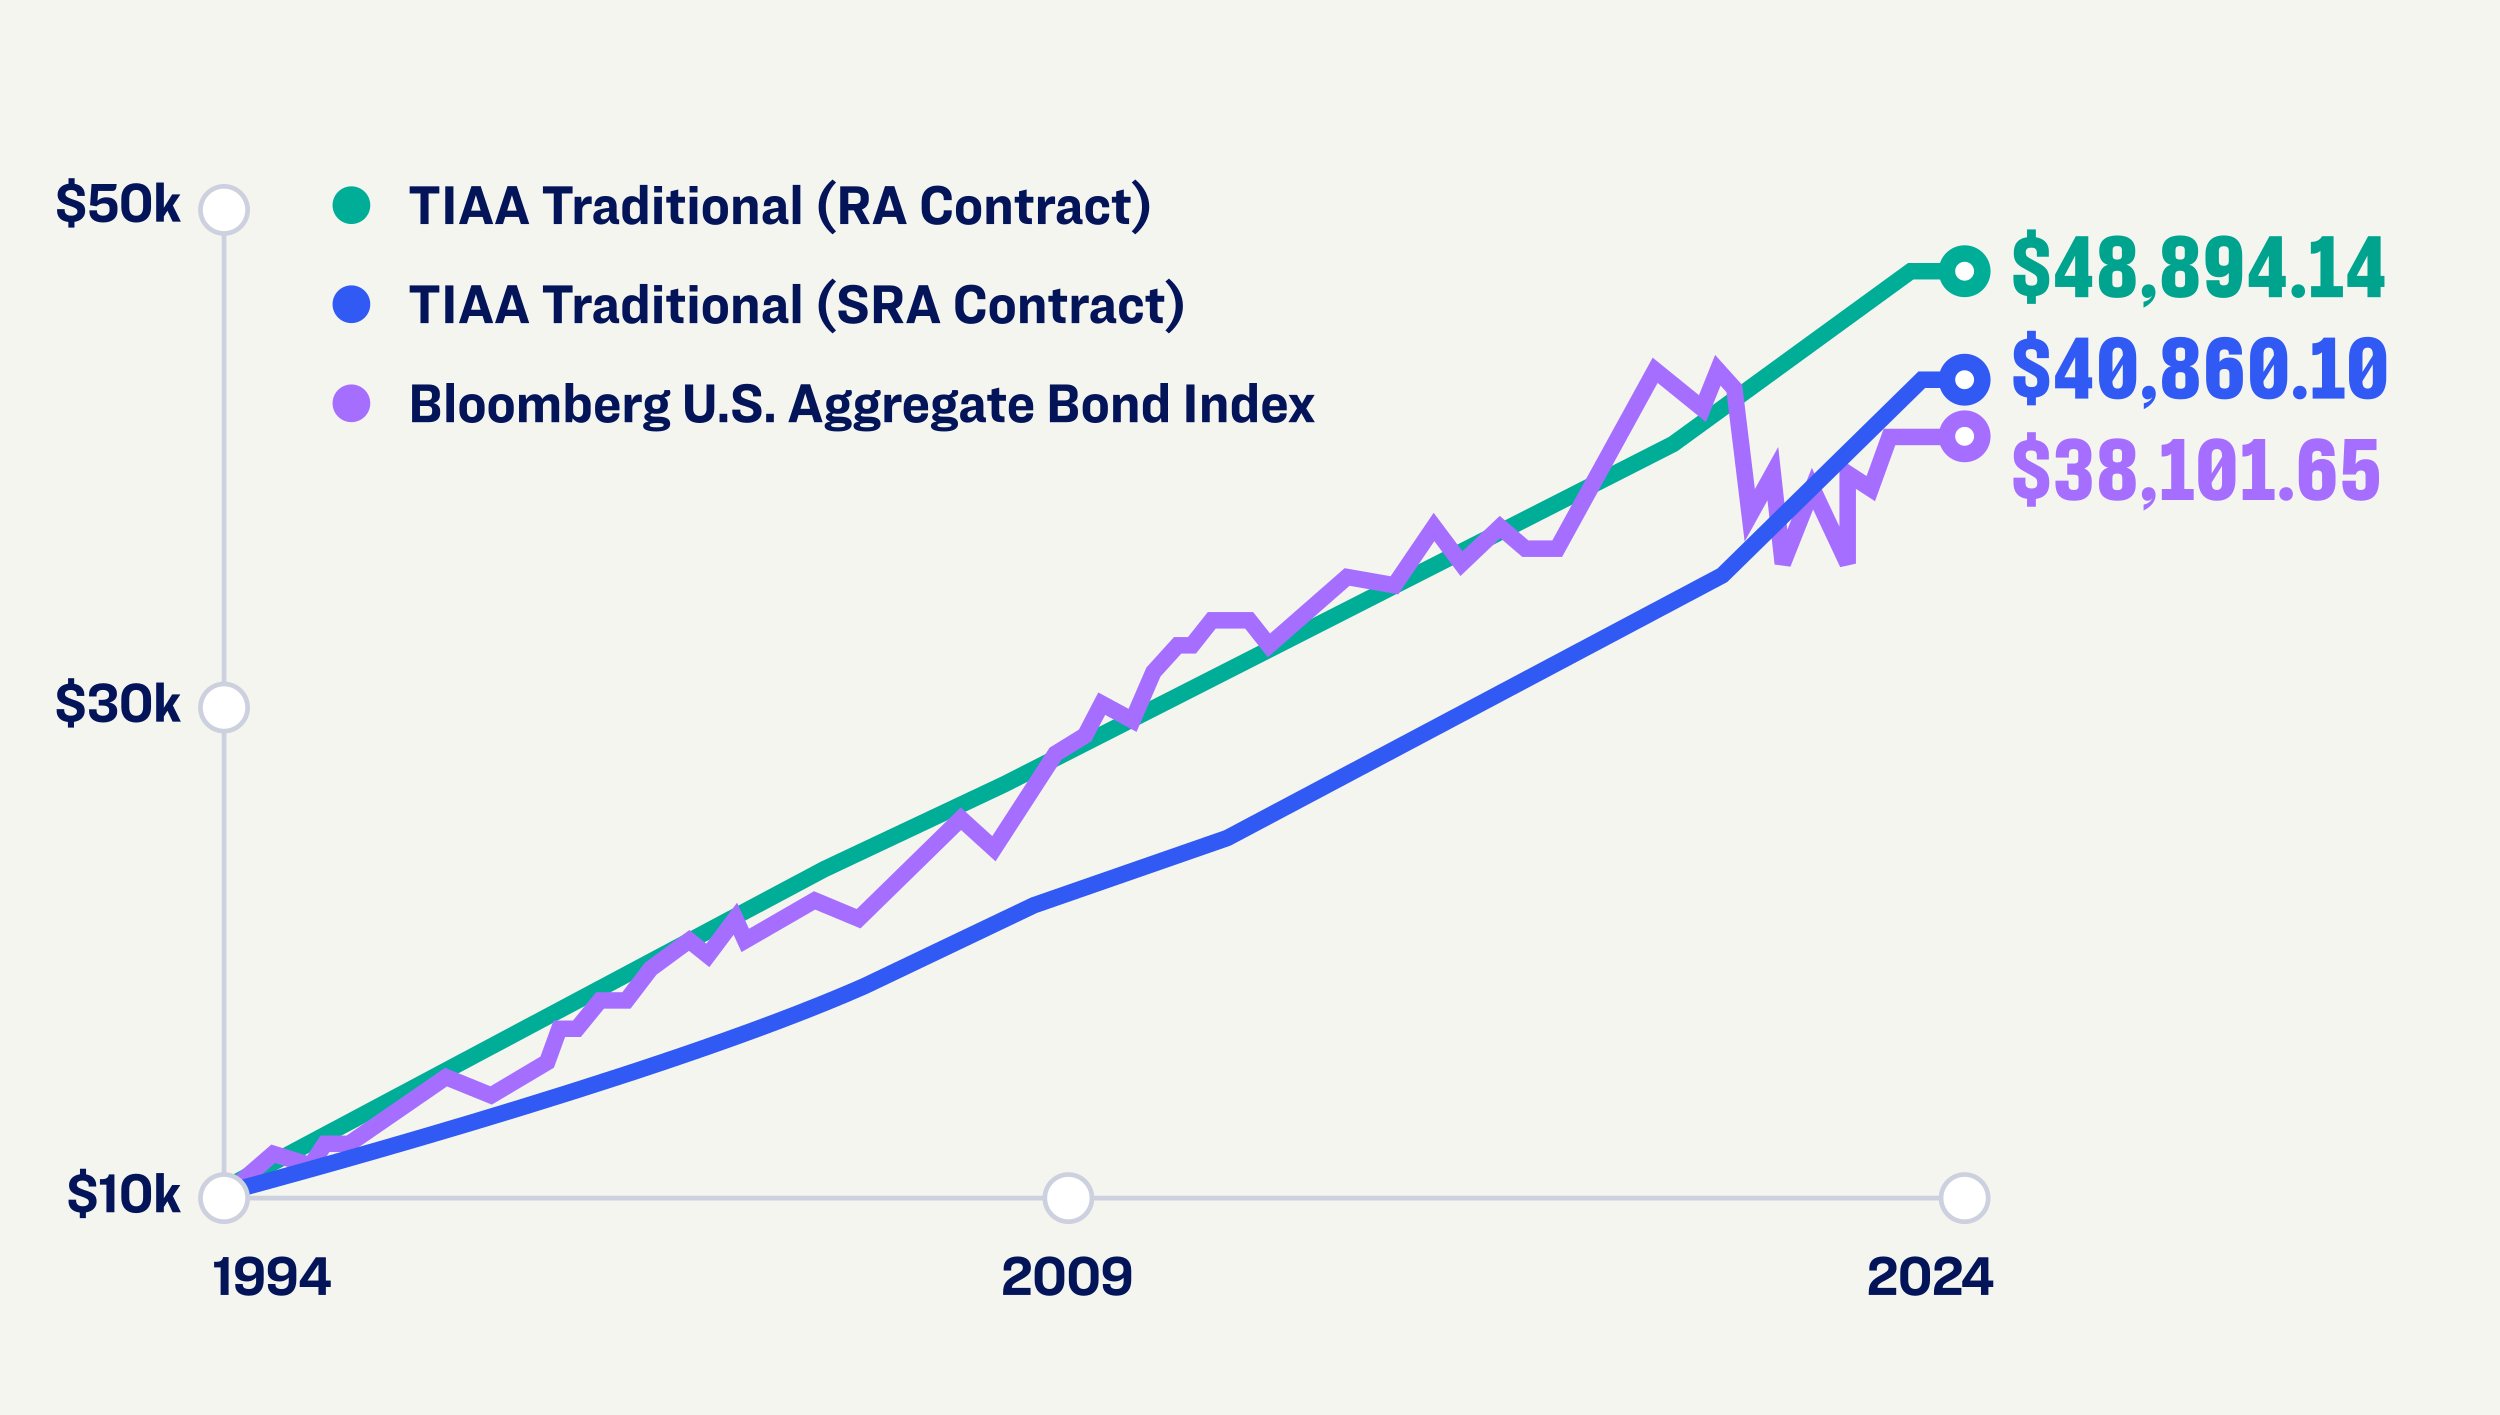 <svg width="1060" height="600" viewBox="0 0 1060 600" fill="none" xmlns="http://www.w3.org/2000/svg">
<rect width="1060" height="600" fill="#F5F5F0"/>
<path d="M95 92L95 507" stroke="#CDD0DE" stroke-width="2" stroke-linecap="round"/>
<path d="M173.696 79.016H186.272V82.04H181.712V95H178.28V82.04H173.696V79.016ZM188.793 79.016H192.249V95H188.793V79.016ZM205.567 95L204.631 91.976H198.919L197.983 95H194.599L199.903 78.92H203.815L209.119 95H205.567ZM201.751 82.808L199.735 89.336H203.815L201.799 82.808H201.751ZM220.848 95L219.912 91.976H214.2L213.264 95H209.88L215.184 78.92H219.096L224.4 95H220.848ZM217.032 82.808L215.016 89.336H219.096L217.08 82.808H217.032ZM230.204 79.016H242.78V82.04H238.22V95H234.788V82.04H230.204V79.016ZM243.627 83.432H246.387L246.627 85.88C247.275 84.248 248.283 83.264 249.891 83.264C250.251 83.264 250.563 83.288 250.875 83.36V86.576C250.515 86.504 250.155 86.456 249.651 86.456C248.019 86.456 246.867 87.464 246.867 88.952V95H243.627V83.432ZM258.47 93.032C257.63 94.424 256.502 95.192 254.75 95.192C252.782 95.192 251.558 94.136 251.558 92.096C251.558 90.848 251.966 89.888 253.334 89.192C254.318 88.712 255.902 88.352 258.278 88.112V87.296C258.278 86.24 257.798 85.64 256.622 85.64C255.518 85.64 254.942 86.192 254.942 87.176V87.416H252.086V87.128C252.086 84.944 253.454 83.096 256.718 83.096C259.982 83.096 261.446 84.824 261.446 87.488V92.096C261.446 92.816 261.686 93.008 262.526 93.08V95.048H261.422C259.67 95.048 258.83 94.664 258.47 93.032ZM254.678 91.736C254.678 92.528 255.11 93.008 255.998 93.008C257.294 93.008 258.278 92.024 258.278 90.704V89.696C256.91 89.84 256.118 90.056 255.614 90.296C254.894 90.656 254.678 91.112 254.678 91.736ZM271.283 78.392H274.523V95H271.739L271.547 93.2C270.755 94.376 269.651 95.288 267.827 95.288C265.451 95.288 263.867 93.584 263.867 90.704V87.752C263.867 84.848 265.475 83.144 267.875 83.144C269.531 83.144 270.539 83.936 271.283 84.8V78.392ZM269.123 85.568C267.851 85.568 267.083 86.456 267.083 87.896V90.536C267.083 91.976 267.851 92.864 269.123 92.864C270.323 92.864 271.283 91.904 271.283 90.488V87.968C271.283 86.528 270.323 85.568 269.123 85.568ZM277.354 78.872H280.714V81.608H277.354V78.872ZM277.402 83.432H280.642V95H277.402V83.432ZM282.51 83.432H284.334V81.128L287.574 80.336V83.432H290.43V85.928H287.574V90.776C287.574 92.096 287.934 92.552 289.254 92.552H289.806V95H288.366C285.486 95 284.334 93.68 284.334 91.28V85.928H282.51V83.432ZM292.377 78.872H295.737V81.608H292.377V78.872ZM292.425 83.432H295.665V95H292.425V83.432ZM303.317 83.072C306.533 83.072 308.645 84.944 308.645 88.424V90.056C308.645 93.512 306.509 95.36 303.317 95.36C300.101 95.36 297.965 93.512 297.965 90.056V88.424C297.965 84.944 300.101 83.072 303.317 83.072ZM303.317 85.616C301.973 85.616 301.157 86.528 301.157 87.944V90.488C301.157 91.928 301.997 92.816 303.317 92.816C304.613 92.816 305.429 91.928 305.429 90.488V87.944C305.429 86.528 304.637 85.616 303.317 85.616ZM310.893 83.432H313.653L313.893 85.376C314.781 84.104 315.909 83.144 317.733 83.144C319.869 83.144 321.213 84.584 321.213 86.912V95H317.949V87.56C317.949 86.504 317.421 85.808 316.317 85.808C315.045 85.808 314.133 86.888 314.133 87.992V95H310.893V83.432ZM330.236 93.032C329.396 94.424 328.268 95.192 326.516 95.192C324.548 95.192 323.324 94.136 323.324 92.096C323.324 90.848 323.732 89.888 325.1 89.192C326.084 88.712 327.668 88.352 330.044 88.112V87.296C330.044 86.24 329.564 85.64 328.388 85.64C327.284 85.64 326.708 86.192 326.708 87.176V87.416H323.852V87.128C323.852 84.944 325.22 83.096 328.484 83.096C331.748 83.096 333.212 84.824 333.212 87.488V92.096C333.212 92.816 333.452 93.008 334.292 93.08V95.048H333.188C331.436 95.048 330.596 94.664 330.236 93.032ZM326.444 91.736C326.444 92.528 326.876 93.008 327.764 93.008C329.06 93.008 330.044 92.024 330.044 90.704V89.696C328.676 89.84 327.884 90.056 327.38 90.296C326.66 90.656 326.444 91.112 326.444 91.736ZM336.112 78.392H339.352V95H336.112V78.392ZM352.991 76.112L354.479 77.36C351.431 80.456 350.135 84.128 350.135 87.728C350.135 91.424 351.407 95 354.479 98.096L352.991 99.368C349.055 96.008 347.087 92.048 347.087 87.728C347.087 83.408 349.055 79.448 352.991 76.112ZM359.683 89.168V95H356.251V79.016H363.211C366.571 79.016 368.347 80.744 368.347 83.48V84.704C368.347 86.696 367.267 88.16 365.467 88.808L368.875 95H365.155L362.011 89.168H359.683ZM359.683 81.752V86.504H362.467C364.171 86.504 364.915 85.784 364.915 84.584V83.672C364.915 82.448 364.219 81.752 362.515 81.752H359.683ZM380.926 95L379.99 91.976H374.278L373.342 95H369.958L375.262 78.92H379.174L384.478 95H380.926ZM377.11 82.808L375.094 89.336H379.174L377.158 82.808H377.11ZM397.482 78.68C401.538 78.68 403.53 80.816 403.53 84.056V84.848H400.146V84.2C400.146 82.616 399.138 81.608 397.458 81.608C395.37 81.608 394.266 83.096 394.266 85.232V88.76C394.266 90.848 395.37 92.408 397.458 92.408C399.138 92.408 400.146 91.4 400.146 89.816V89.168H403.53V89.96C403.53 93.128 401.466 95.336 397.41 95.336C393.234 95.336 390.786 92.696 390.786 88.688V85.328C390.786 81.32 393.33 78.68 397.482 78.68ZM410.684 83.072C413.9 83.072 416.012 84.944 416.012 88.424V90.056C416.012 93.512 413.876 95.36 410.684 95.36C407.468 95.36 405.332 93.512 405.332 90.056V88.424C405.332 84.944 407.468 83.072 410.684 83.072ZM410.684 85.616C409.34 85.616 408.524 86.528 408.524 87.944V90.488C408.524 91.928 409.364 92.816 410.684 92.816C411.98 92.816 412.796 91.928 412.796 90.488V87.944C412.796 86.528 412.004 85.616 410.684 85.616ZM418.26 83.432H421.02L421.26 85.376C422.148 84.104 423.276 83.144 425.1 83.144C427.236 83.144 428.58 84.584 428.58 86.912V95H425.316V87.56C425.316 86.504 424.788 85.808 423.684 85.808C422.412 85.808 421.5 86.888 421.5 87.992V95H418.26V83.432ZM430.236 83.432H432.06V81.128L435.3 80.336V83.432H438.156V85.928H435.3V90.776C435.3 92.096 435.66 92.552 436.98 92.552H437.532V95H436.092C433.212 95 432.06 93.68 432.06 91.28V85.928H430.236V83.432ZM440.104 83.432H442.864L443.104 85.88C443.752 84.248 444.76 83.264 446.368 83.264C446.728 83.264 447.04 83.288 447.352 83.36V86.576C446.992 86.504 446.632 86.456 446.128 86.456C444.496 86.456 443.344 87.464 443.344 88.952V95H440.104V83.432ZM454.947 93.032C454.107 94.424 452.979 95.192 451.227 95.192C449.259 95.192 448.035 94.136 448.035 92.096C448.035 90.848 448.443 89.888 449.811 89.192C450.795 88.712 452.379 88.352 454.755 88.112V87.296C454.755 86.24 454.275 85.64 453.099 85.64C451.995 85.64 451.419 86.192 451.419 87.176V87.416H448.563V87.128C448.563 84.944 449.931 83.096 453.195 83.096C456.459 83.096 457.923 84.824 457.923 87.488V92.096C457.923 92.816 458.163 93.008 459.003 93.08V95.048H457.899C456.147 95.048 455.307 94.664 454.947 93.032ZM451.155 91.736C451.155 92.528 451.587 93.008 452.475 93.008C453.771 93.008 454.755 92.024 454.755 90.704V89.696C453.387 89.84 452.595 90.056 452.091 90.296C451.371 90.656 451.155 91.112 451.155 91.736ZM465.479 92.744C466.751 92.744 467.327 91.976 467.327 90.68V90.584H470.303V90.992C470.303 93.464 468.719 95.336 465.503 95.336C462.143 95.336 460.223 93.248 460.223 89.912V88.544C460.223 85.184 462.239 83.096 465.503 83.096C468.719 83.096 470.303 84.92 470.303 87.464V87.896H467.327V87.776C467.327 86.504 466.751 85.688 465.479 85.688C464.135 85.688 463.415 86.72 463.415 88.28V90.176C463.415 91.736 464.135 92.744 465.479 92.744ZM471.439 83.432H473.263V81.128L476.503 80.336V83.432H479.359V85.928H476.503V90.776C476.503 92.096 476.863 92.552 478.183 92.552H478.735V95H477.295C474.415 95 473.263 93.68 473.263 91.28V85.928H471.439V83.432ZM481.356 99.368L479.868 98.096C482.916 95 484.212 91.328 484.212 87.728C484.212 84.032 482.94 80.456 479.868 77.36L481.356 76.112C485.292 79.448 487.284 83.408 487.284 87.728C487.284 92.048 485.292 96.008 481.356 99.368Z" fill="#041459"/>
<path d="M173.696 121.016H186.272V124.04H181.712V137H178.28V124.04H173.696V121.016ZM188.793 121.016H192.249V137H188.793V121.016ZM205.567 137L204.631 133.976H198.919L197.983 137H194.599L199.903 120.92H203.815L209.119 137H205.567ZM201.751 124.808L199.735 131.336H203.815L201.799 124.808H201.751ZM220.848 137L219.912 133.976H214.2L213.264 137H209.88L215.184 120.92H219.096L224.4 137H220.848ZM217.032 124.808L215.016 131.336H219.096L217.08 124.808H217.032ZM230.204 121.016H242.78V124.04H238.22V137H234.788V124.04H230.204V121.016ZM243.627 125.432H246.387L246.627 127.88C247.275 126.248 248.283 125.264 249.891 125.264C250.251 125.264 250.563 125.288 250.875 125.36V128.576C250.515 128.504 250.155 128.456 249.651 128.456C248.019 128.456 246.867 129.464 246.867 130.952V137H243.627V125.432ZM258.47 135.032C257.63 136.424 256.502 137.192 254.75 137.192C252.782 137.192 251.558 136.136 251.558 134.096C251.558 132.848 251.966 131.888 253.334 131.192C254.318 130.712 255.902 130.352 258.278 130.112V129.296C258.278 128.24 257.798 127.64 256.622 127.64C255.518 127.64 254.942 128.192 254.942 129.176V129.416H252.086V129.128C252.086 126.944 253.454 125.096 256.718 125.096C259.982 125.096 261.446 126.824 261.446 129.488V134.096C261.446 134.816 261.686 135.008 262.526 135.08V137.048H261.422C259.67 137.048 258.83 136.664 258.47 135.032ZM254.678 133.736C254.678 134.528 255.11 135.008 255.998 135.008C257.294 135.008 258.278 134.024 258.278 132.704V131.696C256.91 131.84 256.118 132.056 255.614 132.296C254.894 132.656 254.678 133.112 254.678 133.736ZM271.283 120.392H274.523V137H271.739L271.547 135.2C270.755 136.376 269.651 137.288 267.827 137.288C265.451 137.288 263.867 135.584 263.867 132.704V129.752C263.867 126.848 265.475 125.144 267.875 125.144C269.531 125.144 270.539 125.936 271.283 126.8V120.392ZM269.123 127.568C267.851 127.568 267.083 128.456 267.083 129.896V132.536C267.083 133.976 267.851 134.864 269.123 134.864C270.323 134.864 271.283 133.904 271.283 132.488V129.968C271.283 128.528 270.323 127.568 269.123 127.568ZM277.354 120.872H280.714V123.608H277.354V120.872ZM277.402 125.432H280.642V137H277.402V125.432ZM282.51 125.432H284.334V123.128L287.574 122.336V125.432H290.43V127.928H287.574V132.776C287.574 134.096 287.934 134.552 289.254 134.552H289.806V137H288.366C285.486 137 284.334 135.68 284.334 133.28V127.928H282.51V125.432ZM292.377 120.872H295.737V123.608H292.377V120.872ZM292.425 125.432H295.665V137H292.425V125.432ZM303.317 125.072C306.533 125.072 308.645 126.944 308.645 130.424V132.056C308.645 135.512 306.509 137.36 303.317 137.36C300.101 137.36 297.965 135.512 297.965 132.056V130.424C297.965 126.944 300.101 125.072 303.317 125.072ZM303.317 127.616C301.973 127.616 301.157 128.528 301.157 129.944V132.488C301.157 133.928 301.997 134.816 303.317 134.816C304.613 134.816 305.429 133.928 305.429 132.488V129.944C305.429 128.528 304.637 127.616 303.317 127.616ZM310.893 125.432H313.653L313.893 127.376C314.781 126.104 315.909 125.144 317.733 125.144C319.869 125.144 321.213 126.584 321.213 128.912V137H317.949V129.56C317.949 128.504 317.421 127.808 316.317 127.808C315.045 127.808 314.133 128.888 314.133 129.992V137H310.893V125.432ZM330.236 135.032C329.396 136.424 328.268 137.192 326.516 137.192C324.548 137.192 323.324 136.136 323.324 134.096C323.324 132.848 323.732 131.888 325.1 131.192C326.084 130.712 327.668 130.352 330.044 130.112V129.296C330.044 128.24 329.564 127.64 328.388 127.64C327.284 127.64 326.708 128.192 326.708 129.176V129.416H323.852V129.128C323.852 126.944 325.22 125.096 328.484 125.096C331.748 125.096 333.212 126.824 333.212 129.488V134.096C333.212 134.816 333.452 135.008 334.292 135.08V137.048H333.188C331.436 137.048 330.596 136.664 330.236 135.032ZM326.444 133.736C326.444 134.528 326.876 135.008 327.764 135.008C329.06 135.008 330.044 134.024 330.044 132.704V131.696C328.676 131.84 327.884 132.056 327.38 132.296C326.66 132.656 326.444 133.112 326.444 133.736ZM336.112 120.392H339.352V137H336.112V120.392ZM352.991 118.112L354.479 119.36C351.431 122.456 350.135 126.128 350.135 129.728C350.135 133.424 351.407 137 354.479 140.096L352.991 141.368C349.055 138.008 347.087 134.048 347.087 129.728C347.087 125.408 349.055 121.448 352.991 118.112ZM361.68 120.728C365.784 120.728 367.704 122.696 367.704 125.552V126.08H364.296V125.624C364.296 124.448 363.504 123.512 361.584 123.512C360 123.512 359.16 124.208 359.16 125.216C359.16 126.44 359.976 126.776 362.664 127.664C366.672 128.792 367.896 129.968 367.896 132.56C367.896 135.584 365.4 137.288 361.728 137.288C357.456 137.288 355.488 135.344 355.488 132.392V131.672H358.896V132.152C358.896 133.64 359.88 134.504 361.824 134.504C363.504 134.504 364.44 133.856 364.44 132.752C364.44 131.48 363.816 131.168 360.84 130.208C357.072 129.2 355.704 128.024 355.704 125.36C355.704 122.624 357.936 120.728 361.68 120.728ZM373.957 131.168V137H370.525V121.016H377.485C380.845 121.016 382.621 122.744 382.621 125.48V126.704C382.621 128.696 381.541 130.16 379.741 130.808L383.149 137H379.429L376.285 131.168H373.957ZM373.957 123.752V128.504H376.741C378.445 128.504 379.189 127.784 379.189 126.584V125.672C379.189 124.448 378.493 123.752 376.789 123.752H373.957ZM395.2 137L394.264 133.976H388.552L387.616 137H384.232L389.536 120.92H393.448L398.752 137H395.2ZM391.384 124.808L389.368 131.336H393.448L391.432 124.808H391.384ZM411.755 120.68C415.811 120.68 417.803 122.816 417.803 126.056V126.848H414.419V126.2C414.419 124.616 413.411 123.608 411.731 123.608C409.643 123.608 408.539 125.096 408.539 127.232V130.76C408.539 132.848 409.643 134.408 411.731 134.408C413.411 134.408 414.419 133.4 414.419 131.816V131.168H417.803V131.96C417.803 135.128 415.739 137.336 411.683 137.336C407.507 137.336 405.059 134.696 405.059 130.688V127.328C405.059 123.32 407.603 120.68 411.755 120.68ZM424.958 125.072C428.174 125.072 430.286 126.944 430.286 130.424V132.056C430.286 135.512 428.15 137.36 424.958 137.36C421.742 137.36 419.606 135.512 419.606 132.056V130.424C419.606 126.944 421.742 125.072 424.958 125.072ZM424.958 127.616C423.614 127.616 422.798 128.528 422.798 129.944V132.488C422.798 133.928 423.638 134.816 424.958 134.816C426.254 134.816 427.07 133.928 427.07 132.488V129.944C427.07 128.528 426.278 127.616 424.958 127.616ZM432.533 125.432H435.293L435.533 127.376C436.421 126.104 437.549 125.144 439.373 125.144C441.509 125.144 442.853 126.584 442.853 128.912V137H439.589V129.56C439.589 128.504 439.061 127.808 437.957 127.808C436.685 127.808 435.773 128.888 435.773 129.992V137H432.533V125.432ZM444.51 125.432H446.334V123.128L449.574 122.336V125.432H452.43V127.928H449.574V132.776C449.574 134.096 449.934 134.552 451.254 134.552H451.806V137H450.366C447.486 137 446.334 135.68 446.334 133.28V127.928H444.51V125.432ZM454.377 125.432H457.137L457.377 127.88C458.025 126.248 459.033 125.264 460.641 125.264C461.001 125.264 461.313 125.288 461.625 125.36V128.576C461.265 128.504 460.905 128.456 460.401 128.456C458.769 128.456 457.617 129.464 457.617 130.952V137H454.377V125.432ZM469.22 135.032C468.38 136.424 467.252 137.192 465.5 137.192C463.532 137.192 462.308 136.136 462.308 134.096C462.308 132.848 462.716 131.888 464.084 131.192C465.068 130.712 466.652 130.352 469.028 130.112V129.296C469.028 128.24 468.548 127.64 467.372 127.64C466.268 127.64 465.692 128.192 465.692 129.176V129.416H462.836V129.128C462.836 126.944 464.204 125.096 467.468 125.096C470.732 125.096 472.196 126.824 472.196 129.488V134.096C472.196 134.816 472.436 135.008 473.276 135.08V137.048H472.172C470.42 137.048 469.58 136.664 469.22 135.032ZM465.428 133.736C465.428 134.528 465.86 135.008 466.748 135.008C468.044 135.008 469.028 134.024 469.028 132.704V131.696C467.66 131.84 466.868 132.056 466.364 132.296C465.644 132.656 465.428 133.112 465.428 133.736ZM479.753 134.744C481.025 134.744 481.601 133.976 481.601 132.68V132.584H484.577V132.992C484.577 135.464 482.993 137.336 479.777 137.336C476.417 137.336 474.497 135.248 474.497 131.912V130.544C474.497 127.184 476.513 125.096 479.777 125.096C482.993 125.096 484.577 126.92 484.577 129.464V129.896H481.601V129.776C481.601 128.504 481.025 127.688 479.753 127.688C478.409 127.688 477.689 128.72 477.689 130.28V132.176C477.689 133.736 478.409 134.744 479.753 134.744ZM485.713 125.432H487.537V123.128L490.777 122.336V125.432H493.633V127.928H490.777V132.776C490.777 134.096 491.137 134.552 492.457 134.552H493.009V137H491.569C488.689 137 487.537 135.68 487.537 133.28V127.928H485.713V125.432ZM495.63 141.368L494.142 140.096C497.19 137 498.486 133.328 498.486 129.728C498.486 126.032 497.214 122.456 494.142 119.36L495.63 118.112C499.566 121.448 501.558 125.408 501.558 129.728C501.558 134.048 499.566 138.008 495.63 141.368Z" fill="#041459"/>
<path d="M174.728 163.016H181.832C184.808 163.016 186.488 164.48 186.488 166.856V167.576C186.488 169.472 185.504 170.408 183.872 170.864V170.936C185.624 171.392 186.632 172.472 186.632 174.248V175.088C186.632 177.56 184.904 179 182.024 179H174.728V163.016ZM178.064 165.728V169.76H181.208C182.432 169.76 183.152 169.16 183.152 168.056V167.288C183.152 166.304 182.48 165.728 181.28 165.728H178.064ZM178.064 172.136V176.288H181.352C182.576 176.288 183.224 175.688 183.224 174.632V173.84C183.224 172.76 182.552 172.136 181.232 172.136H178.064ZM189.253 162.392H192.493V179H189.253V162.392ZM200.145 167.072C203.361 167.072 205.473 168.944 205.473 172.424V174.056C205.473 177.512 203.337 179.36 200.145 179.36C196.929 179.36 194.793 177.512 194.793 174.056V172.424C194.793 168.944 196.929 167.072 200.145 167.072ZM200.145 169.616C198.801 169.616 197.985 170.528 197.985 171.944V174.488C197.985 175.928 198.825 176.816 200.145 176.816C201.441 176.816 202.257 175.928 202.257 174.488V171.944C202.257 170.528 201.465 169.616 200.145 169.616ZM212.497 167.072C215.713 167.072 217.825 168.944 217.825 172.424V174.056C217.825 177.512 215.689 179.36 212.497 179.36C209.281 179.36 207.145 177.512 207.145 174.056V172.424C207.145 168.944 209.281 167.072 212.497 167.072ZM212.497 169.616C211.153 169.616 210.337 170.528 210.337 171.944V174.488C210.337 175.928 211.177 176.816 212.497 176.816C213.793 176.816 214.609 175.928 214.609 174.488V171.944C214.609 170.528 213.817 169.616 212.497 169.616ZM223.312 171.944V179H220.072V167.432H222.832L223.072 169.328C223.96 168.08 225.016 167.144 226.816 167.144C228.328 167.144 229.432 167.888 229.912 169.184C230.776 168.032 231.88 167.144 233.656 167.144C235.792 167.144 237.088 168.56 237.088 170.84V179H233.824V171.488C233.824 170.504 233.344 169.808 232.288 169.808C231.016 169.808 230.2 170.84 230.2 171.944V179H226.936V171.488C226.936 170.504 226.48 169.808 225.424 169.808C224.152 169.808 223.312 170.84 223.312 171.944ZM239.807 162.392H243.047V168.896C243.839 167.888 244.847 167.144 246.479 167.144C248.879 167.144 250.439 168.848 250.439 171.728V174.68C250.439 177.584 248.831 179.288 246.431 179.288C244.559 179.288 243.527 178.28 242.783 177.32L242.567 179H239.807V162.392ZM245.207 169.568C244.031 169.568 243.023 170.528 243.023 171.944V174.464C243.023 175.904 244.031 176.864 245.207 176.864C246.479 176.864 247.247 175.976 247.247 174.536V171.896C247.247 170.456 246.479 169.568 245.207 169.568ZM262.629 175.424C262.629 177.608 260.901 179.336 257.637 179.336C254.085 179.336 252.309 177.296 252.309 173.96V172.52C252.309 169.304 254.229 167.096 257.517 167.096C260.973 167.096 262.653 169.304 262.653 172.4V173.984H255.357V174.416C255.357 175.952 256.125 176.792 257.685 176.792C259.197 176.792 259.749 176.048 259.749 175.352V175.256H262.629V175.424ZM255.357 172.016V172.208H259.557V172.016C259.557 170.432 258.933 169.616 257.517 169.616C256.125 169.616 255.357 170.408 255.357 172.016ZM264.861 167.432H267.621L267.861 169.88C268.509 168.248 269.517 167.264 271.125 167.264C271.485 167.264 271.797 167.288 272.109 167.36V170.576C271.749 170.504 271.389 170.456 270.885 170.456C269.253 170.456 268.101 171.464 268.101 172.952V179H264.861V167.432ZM284.163 179.744C284.163 181.808 282.099 182.936 278.355 182.936C274.467 182.936 272.667 182.144 272.667 180.584C272.667 179.648 273.435 178.976 275.043 178.736V178.688C273.939 178.304 273.195 177.728 273.195 176.816C273.195 175.952 274.059 175.304 275.235 174.824C274.035 174.2 273.363 173.12 273.363 171.584V171.104C273.363 168.56 275.331 167.24 278.259 167.24C278.955 167.24 279.603 167.336 280.179 167.528C281.403 167.072 281.643 166.496 281.691 165.392H283.971C284.139 165.8 284.235 166.232 284.235 166.52C284.235 167.696 283.347 168.152 281.691 168.44C282.675 169.136 283.179 169.904 283.179 171.32V171.656C283.179 174.2 281.283 175.448 278.259 175.448C277.635 175.448 277.059 175.4 276.531 175.28C275.931 175.544 275.763 175.808 275.763 176.024C275.763 176.408 276.339 176.672 278.187 176.672H279.123C282.939 176.672 284.163 177.92 284.163 179.744ZM278.283 173.384C279.483 173.384 280.035 172.784 280.035 171.728V170.984C280.035 169.928 279.483 169.304 278.283 169.304C277.059 169.304 276.507 169.928 276.507 170.96V171.704C276.507 172.76 277.059 173.384 278.283 173.384ZM278.379 181.184C280.347 181.184 281.403 180.944 281.403 180.224C281.403 179.6 280.539 179.36 278.619 179.36H278.211C276.387 179.36 275.403 179.648 275.403 180.296C275.403 180.944 276.363 181.184 278.379 181.184ZM290.458 163.016H293.914V173.288C293.914 175.28 294.922 176.36 296.746 176.36C298.57 176.36 299.578 175.28 299.578 173.288V163.016H302.866V173.144C302.866 177.08 300.802 179.36 296.65 179.36C292.45 179.36 290.458 177.128 290.458 173.144V163.016ZM305.095 175.448H308.359V179H305.095V175.448ZM316.68 162.728C320.784 162.728 322.704 164.696 322.704 167.552V168.08H319.296V167.624C319.296 166.448 318.504 165.512 316.584 165.512C315 165.512 314.16 166.208 314.16 167.216C314.16 168.44 314.976 168.776 317.664 169.664C321.672 170.792 322.896 171.968 322.896 174.56C322.896 177.584 320.4 179.288 316.728 179.288C312.456 179.288 310.488 177.344 310.488 174.392V173.672H313.896V174.152C313.896 175.64 314.88 176.504 316.824 176.504C318.504 176.504 319.44 175.856 319.44 174.752C319.44 173.48 318.816 173.168 315.84 172.208C312.072 171.2 310.704 170.024 310.704 167.36C310.704 164.624 312.936 162.728 316.68 162.728ZM324.853 175.448H328.117V179H324.853V175.448ZM345.231 179L344.295 175.976H338.583L337.647 179H334.263L339.567 162.92H343.479L348.783 179H345.231ZM341.415 166.808L339.399 173.336H343.479L341.463 166.808H341.415ZM361.132 179.744C361.132 181.808 359.068 182.936 355.324 182.936C351.436 182.936 349.636 182.144 349.636 180.584C349.636 179.648 350.404 178.976 352.012 178.736V178.688C350.908 178.304 350.164 177.728 350.164 176.816C350.164 175.952 351.028 175.304 352.204 174.824C351.004 174.2 350.332 173.12 350.332 171.584V171.104C350.332 168.56 352.3 167.24 355.228 167.24C355.924 167.24 356.572 167.336 357.148 167.528C358.372 167.072 358.612 166.496 358.66 165.392H360.94C361.108 165.8 361.204 166.232 361.204 166.52C361.204 167.696 360.316 168.152 358.66 168.44C359.644 169.136 360.148 169.904 360.148 171.32V171.656C360.148 174.2 358.252 175.448 355.228 175.448C354.604 175.448 354.028 175.4 353.5 175.28C352.9 175.544 352.732 175.808 352.732 176.024C352.732 176.408 353.308 176.672 355.156 176.672H356.092C359.908 176.672 361.132 177.92 361.132 179.744ZM355.252 173.384C356.452 173.384 357.004 172.784 357.004 171.728V170.984C357.004 169.928 356.452 169.304 355.252 169.304C354.028 169.304 353.476 169.928 353.476 170.96V171.704C353.476 172.76 354.028 173.384 355.252 173.384ZM355.348 181.184C357.316 181.184 358.372 180.944 358.372 180.224C358.372 179.6 357.508 179.36 355.588 179.36H355.18C353.356 179.36 352.372 179.648 352.372 180.296C352.372 180.944 353.332 181.184 355.348 181.184ZM373.366 179.744C373.366 181.808 371.302 182.936 367.558 182.936C363.67 182.936 361.87 182.144 361.87 180.584C361.87 179.648 362.638 178.976 364.246 178.736V178.688C363.142 178.304 362.398 177.728 362.398 176.816C362.398 175.952 363.262 175.304 364.438 174.824C363.238 174.2 362.566 173.12 362.566 171.584V171.104C362.566 168.56 364.534 167.24 367.462 167.24C368.158 167.24 368.806 167.336 369.382 167.528C370.606 167.072 370.846 166.496 370.894 165.392H373.174C373.342 165.8 373.438 166.232 373.438 166.52C373.438 167.696 372.55 168.152 370.894 168.44C371.878 169.136 372.382 169.904 372.382 171.32V171.656C372.382 174.2 370.486 175.448 367.462 175.448C366.838 175.448 366.262 175.4 365.734 175.28C365.134 175.544 364.966 175.808 364.966 176.024C364.966 176.408 365.542 176.672 367.39 176.672H368.326C372.142 176.672 373.366 177.92 373.366 179.744ZM367.486 173.384C368.686 173.384 369.238 172.784 369.238 171.728V170.984C369.238 169.928 368.686 169.304 367.486 169.304C366.262 169.304 365.71 169.928 365.71 170.96V171.704C365.71 172.76 366.262 173.384 367.486 173.384ZM367.582 181.184C369.55 181.184 370.606 180.944 370.606 180.224C370.606 179.6 369.742 179.36 367.822 179.36H367.414C365.59 179.36 364.606 179.648 364.606 180.296C364.606 180.944 365.566 181.184 367.582 181.184ZM374.994 167.432H377.754L377.994 169.88C378.642 168.248 379.65 167.264 381.258 167.264C381.618 167.264 381.93 167.288 382.242 167.36V170.576C381.882 170.504 381.522 170.456 381.018 170.456C379.386 170.456 378.234 171.464 378.234 172.952V179H374.994V167.432ZM393.481 175.424C393.481 177.608 391.753 179.336 388.489 179.336C384.937 179.336 383.161 177.296 383.161 173.96V172.52C383.161 169.304 385.081 167.096 388.369 167.096C391.825 167.096 393.505 169.304 393.505 172.4V173.984H386.209V174.416C386.209 175.952 386.977 176.792 388.537 176.792C390.049 176.792 390.601 176.048 390.601 175.352V175.256H393.481V175.424ZM386.209 172.016V172.208H390.409V172.016C390.409 170.432 389.785 169.616 388.369 169.616C386.977 169.616 386.209 170.408 386.209 172.016ZM406.202 179.744C406.202 181.808 404.138 182.936 400.394 182.936C396.506 182.936 394.706 182.144 394.706 180.584C394.706 179.648 395.474 178.976 397.082 178.736V178.688C395.978 178.304 395.234 177.728 395.234 176.816C395.234 175.952 396.098 175.304 397.274 174.824C396.074 174.2 395.402 173.12 395.402 171.584V171.104C395.402 168.56 397.37 167.24 400.298 167.24C400.994 167.24 401.642 167.336 402.218 167.528C403.442 167.072 403.682 166.496 403.73 165.392H406.01C406.178 165.8 406.274 166.232 406.274 166.52C406.274 167.696 405.386 168.152 403.73 168.44C404.714 169.136 405.218 169.904 405.218 171.32V171.656C405.218 174.2 403.322 175.448 400.298 175.448C399.674 175.448 399.098 175.4 398.57 175.28C397.97 175.544 397.802 175.808 397.802 176.024C397.802 176.408 398.378 176.672 400.226 176.672H401.162C404.978 176.672 406.202 177.92 406.202 179.744ZM400.322 173.384C401.522 173.384 402.074 172.784 402.074 171.728V170.984C402.074 169.928 401.522 169.304 400.322 169.304C399.098 169.304 398.546 169.928 398.546 170.96V171.704C398.546 172.76 399.098 173.384 400.322 173.384ZM400.418 181.184C402.386 181.184 403.442 180.944 403.442 180.224C403.442 179.6 402.578 179.36 400.658 179.36H400.25C398.426 179.36 397.442 179.648 397.442 180.296C397.442 180.944 398.402 181.184 400.418 181.184ZM413.978 177.032C413.138 178.424 412.01 179.192 410.258 179.192C408.29 179.192 407.066 178.136 407.066 176.096C407.066 174.848 407.474 173.888 408.842 173.192C409.826 172.712 411.41 172.352 413.786 172.112V171.296C413.786 170.24 413.306 169.64 412.13 169.64C411.026 169.64 410.45 170.192 410.45 171.176V171.416H407.594V171.128C407.594 168.944 408.962 167.096 412.226 167.096C415.49 167.096 416.954 168.824 416.954 171.488V176.096C416.954 176.816 417.194 177.008 418.034 177.08V179.048H416.93C415.178 179.048 414.338 178.664 413.978 177.032ZM410.186 175.736C410.186 176.528 410.618 177.008 411.506 177.008C412.802 177.008 413.786 176.024 413.786 174.704V173.696C412.418 173.84 411.626 174.056 411.122 174.296C410.402 174.656 410.186 175.112 410.186 175.736ZM418.611 167.432H420.435V165.128L423.675 164.336V167.432H426.531V169.928H423.675V174.776C423.675 176.096 424.035 176.552 425.355 176.552H425.907V179H424.467C421.587 179 420.435 177.68 420.435 175.28V169.928H418.611V167.432ZM438.059 175.424C438.059 177.608 436.331 179.336 433.067 179.336C429.515 179.336 427.739 177.296 427.739 173.96V172.52C427.739 169.304 429.659 167.096 432.947 167.096C436.403 167.096 438.083 169.304 438.083 172.4V173.984H430.787V174.416C430.787 175.952 431.555 176.792 433.115 176.792C434.627 176.792 435.179 176.048 435.179 175.352V175.256H438.059V175.424ZM430.787 172.016V172.208H434.987V172.016C434.987 170.432 434.363 169.616 432.947 169.616C431.555 169.616 430.787 170.408 430.787 172.016ZM445.15 163.016H452.254C455.23 163.016 456.91 164.48 456.91 166.856V167.576C456.91 169.472 455.926 170.408 454.294 170.864V170.936C456.046 171.392 457.054 172.472 457.054 174.248V175.088C457.054 177.56 455.326 179 452.446 179H445.15V163.016ZM448.486 165.728V169.76H451.63C452.854 169.76 453.574 169.16 453.574 168.056V167.288C453.574 166.304 452.902 165.728 451.702 165.728H448.486ZM448.486 172.136V176.288H451.774C452.998 176.288 453.646 175.688 453.646 174.632V173.84C453.646 172.76 452.974 172.136 451.654 172.136H448.486ZM464.403 167.072C467.619 167.072 469.731 168.944 469.731 172.424V174.056C469.731 177.512 467.595 179.36 464.403 179.36C461.187 179.36 459.051 177.512 459.051 174.056V172.424C459.051 168.944 461.187 167.072 464.403 167.072ZM464.403 169.616C463.059 169.616 462.243 170.528 462.243 171.944V174.488C462.243 175.928 463.083 176.816 464.403 176.816C465.699 176.816 466.515 175.928 466.515 174.488V171.944C466.515 170.528 465.723 169.616 464.403 169.616ZM471.979 167.432H474.739L474.979 169.376C475.867 168.104 476.995 167.144 478.819 167.144C480.955 167.144 482.299 168.584 482.299 170.912V179H479.035V171.56C479.035 170.504 478.507 169.808 477.403 169.808C476.131 169.808 475.219 170.888 475.219 171.992V179H471.979V167.432ZM491.994 162.392H495.234V179H492.45L492.258 177.2C491.466 178.376 490.362 179.288 488.538 179.288C486.162 179.288 484.578 177.584 484.578 174.704V171.752C484.578 168.848 486.186 167.144 488.586 167.144C490.242 167.144 491.25 167.936 491.994 168.8V162.392ZM489.834 169.568C488.562 169.568 487.794 170.456 487.794 171.896V174.536C487.794 175.976 488.562 176.864 489.834 176.864C491.034 176.864 491.994 175.904 491.994 174.488V171.968C491.994 170.528 491.034 169.568 489.834 169.568ZM503.019 163.016H506.475V179H503.019V163.016ZM509.689 167.432H512.449L512.689 169.376C513.577 168.104 514.705 167.144 516.529 167.144C518.665 167.144 520.009 168.584 520.009 170.912V179H516.745V171.56C516.745 170.504 516.217 169.808 515.113 169.808C513.841 169.808 512.929 170.888 512.929 171.992V179H509.689V167.432ZM529.705 162.392H532.945V179H530.161L529.969 177.2C529.177 178.376 528.073 179.288 526.249 179.288C523.873 179.288 522.289 177.584 522.289 174.704V171.752C522.289 168.848 523.897 167.144 526.297 167.144C527.953 167.144 528.961 167.936 529.705 168.8V162.392ZM527.545 169.568C526.273 169.568 525.505 170.456 525.505 171.896V174.536C525.505 175.976 526.273 176.864 527.545 176.864C528.745 176.864 529.705 175.904 529.705 174.488V171.968C529.705 170.528 528.745 169.568 527.545 169.568ZM545.543 175.424C545.543 177.608 543.815 179.336 540.551 179.336C536.999 179.336 535.223 177.296 535.223 173.96V172.52C535.223 169.304 537.143 167.096 540.431 167.096C543.887 167.096 545.567 169.304 545.567 172.4V173.984H538.271V174.416C538.271 175.952 539.039 176.792 540.599 176.792C542.111 176.792 542.663 176.048 542.663 175.352V175.256H545.543V175.424ZM538.271 172.016V172.208H542.471V172.016C542.471 170.432 541.847 169.616 540.431 169.616C539.039 169.616 538.271 170.408 538.271 172.016ZM553.925 179L551.741 175.112L549.605 179H546.269L549.941 173.096L546.365 167.432H549.941L552.029 171.152L554.069 167.432H557.405L553.829 173.168L557.501 179H553.925Z" fill="#041459"/>
<path d="M93 508L824 508" stroke="#CDD0DE" stroke-width="2"/>
<path d="M90.777 537.366V535.014H91.569C93.537 535.014 94.329 534.39 94.569 532.998H96.921V549.054H93.537V537.366H90.777ZM105.755 532.734C109.787 532.734 111.803 534.822 111.803 538.71V542.79C111.803 546.99 109.571 549.39 105.515 549.39C101.219 549.39 99.755 547.062 99.755 545.142V544.422H102.947V544.758C102.947 545.886 103.835 546.558 105.563 546.558C107.555 546.558 108.587 545.43 108.587 543.366V541.71C107.843 542.502 106.595 543.342 104.699 543.342C101.483 543.342 99.707 541.686 99.707 539.046V537.894C99.707 534.798 101.891 532.734 105.755 532.734ZM105.731 535.566C104.171 535.566 103.019 536.31 103.019 537.918V538.638C103.019 540.198 104.051 540.918 105.683 540.918C107.315 540.918 108.515 540.102 108.515 538.638V537.918C108.515 536.334 107.363 535.566 105.731 535.566ZM119.598 532.734C123.63 532.734 125.646 534.822 125.646 538.71V542.79C125.646 546.99 123.414 549.39 119.358 549.39C115.062 549.39 113.598 547.062 113.598 545.142V544.422H116.79V544.758C116.79 545.886 117.678 546.558 119.406 546.558C121.398 546.558 122.43 545.43 122.43 543.366V541.71C121.686 542.502 120.438 543.342 118.542 543.342C115.326 543.342 113.55 541.686 113.55 539.046V537.894C113.55 534.798 115.734 532.734 119.598 532.734ZM119.574 535.566C118.014 535.566 116.862 536.31 116.862 537.918V538.638C116.862 540.198 117.894 540.918 119.526 540.918C121.158 540.918 122.358 540.102 122.358 538.638V537.918C122.358 536.334 121.206 535.566 119.574 535.566ZM133.922 533.07H138.17V542.934H140.234V545.694H138.17V549.054H135.026V545.694H127.082V543.222L133.922 533.07ZM135.026 542.934V536.118L130.394 542.934H135.026Z" fill="#041459"/>
<path d="M431.507 532.734C435.539 532.734 437.099 534.822 437.099 537.462C437.099 539.91 435.947 540.966 432.323 542.886C429.827 544.158 429.035 544.734 429.035 546.054H436.955V549.054H425.315V548.142C425.315 544.254 426.563 542.718 430.571 540.582C432.923 539.238 433.691 538.782 433.691 537.462C433.691 536.286 432.851 535.638 431.363 535.638C429.683 535.638 428.747 536.43 428.747 537.822V538.71H425.555V537.726C425.555 534.798 427.451 532.734 431.507 532.734ZM444.979 532.71C448.915 532.71 451.291 535.158 451.291 539.166V542.934C451.291 546.966 448.915 549.414 444.979 549.414C441.067 549.414 438.691 546.966 438.691 542.934V539.166C438.691 535.158 441.067 532.71 444.979 532.71ZM444.979 535.59C443.011 535.59 442.051 536.958 442.051 539.262V542.862C442.051 545.166 443.011 546.534 444.979 546.534C446.971 546.534 447.931 545.166 447.931 542.862V539.262C447.931 536.958 446.971 535.59 444.979 535.59ZM459.478 532.71C463.414 532.71 465.79 535.158 465.79 539.166V542.934C465.79 546.966 463.414 549.414 459.478 549.414C455.566 549.414 453.19 546.966 453.19 542.934V539.166C453.19 535.158 455.566 532.71 459.478 532.71ZM459.478 535.59C457.51 535.59 456.55 536.958 456.55 539.262V542.862C456.55 545.166 457.51 546.534 459.478 546.534C461.47 546.534 462.43 545.166 462.43 542.862V539.262C462.43 536.958 461.47 535.59 459.478 535.59ZM473.594 532.734C477.626 532.734 479.642 534.822 479.642 538.71V542.79C479.642 546.99 477.41 549.39 473.354 549.39C469.058 549.39 467.594 547.062 467.594 545.142V544.422H470.786V544.758C470.786 545.886 471.674 546.558 473.402 546.558C475.394 546.558 476.426 545.43 476.426 543.366V541.71C475.682 542.502 474.434 543.342 472.538 543.342C469.322 543.342 467.546 541.686 467.546 539.046V537.894C467.546 534.798 469.73 532.734 473.594 532.734ZM473.57 535.566C472.01 535.566 470.858 536.31 470.858 537.918V538.638C470.858 540.198 471.89 540.918 473.522 540.918C475.154 540.918 476.354 540.102 476.354 538.638V537.918C476.354 536.334 475.202 535.566 473.57 535.566Z" fill="#041459"/>
<path d="M40.957 509.416C40.957 511.984 39.181 513.664 36.421 514.072V516.496H33.829V514.12C30.589 513.76 29.053 511.912 29.053 509.344V508.672H32.269V509.032C32.269 510.52 33.205 511.456 35.053 511.456C36.709 511.456 37.669 510.784 37.669 509.656C37.669 508.552 36.901 508.144 34.285 507.232C30.685 506.176 29.269 504.952 29.269 502.48C29.269 500.104 31.021 498.28 33.901 497.896V495.544H36.493V497.944C39.397 498.4 40.789 500.2 40.789 502.576V503.08H37.597V502.696C37.597 501.496 36.805 500.56 34.981 500.56C33.445 500.56 32.581 501.256 32.581 502.24C32.581 503.32 33.421 503.728 35.893 504.616C39.637 505.72 40.957 506.824 40.957 509.416ZM42.367 502.312V499.96H43.159C45.127 499.96 45.919 499.336 46.159 497.944H48.511V514H45.127V502.312H42.367ZM57.729 497.656C61.665 497.656 64.041 500.104 64.041 504.112V507.88C64.041 511.912 61.665 514.36 57.729 514.36C53.817 514.36 51.441 511.912 51.441 507.88V504.112C51.441 500.104 53.817 497.656 57.729 497.656ZM57.729 500.536C55.761 500.536 54.801 501.904 54.801 504.208V507.808C54.801 510.112 55.761 511.48 57.729 511.48C59.721 511.48 60.681 510.112 60.681 507.808V504.208C60.681 501.904 59.721 500.536 57.729 500.536ZM66.228 497.392H69.469V508.072L72.996 502.432H76.477L73.308 507.16L76.692 514H73.189L71.004 509.368L69.469 511.768V514H66.228V497.392Z" fill="#041459"/>
<path d="M35.918 301.416C35.918 303.984 34.142 305.664 31.382 306.072V308.496H28.79V306.12C25.55 305.76 24.014 303.912 24.014 301.344V300.672H27.23V301.032C27.23 302.52 28.166 303.456 30.014 303.456C31.67 303.456 32.63 302.784 32.63 301.656C32.63 300.552 31.862 300.144 29.246 299.232C25.646 298.176 24.23 296.952 24.23 294.48C24.23 292.104 25.982 290.28 28.862 289.896V287.544H31.454V289.944C34.358 290.4 35.75 292.2 35.75 294.576V295.08H32.558V294.696C32.558 293.496 31.766 292.56 29.942 292.56C28.406 292.56 27.542 293.256 27.542 294.24C27.542 295.32 28.382 295.728 30.854 296.616C34.598 297.72 35.918 298.824 35.918 301.416ZM43.832 289.68C47.744 289.68 49.568 291.6 49.568 294V294.36C49.568 296.064 48.344 297.408 46.328 297.864C48.488 298.248 49.688 299.472 49.688 301.392V301.824C49.688 304.248 47.648 306.336 43.808 306.336C39.416 306.336 37.76 304.176 37.76 301.584V300.72H40.952V301.416C40.952 302.544 41.744 303.48 43.664 303.48C45.392 303.48 46.28 302.64 46.28 301.512V301.104C46.28 299.856 45.44 299.16 43.304 299.16H41.864V296.736H43.304C45.392 296.736 46.232 295.968 46.232 294.816V294.504C46.232 293.328 45.344 292.536 43.64 292.536C41.744 292.536 40.952 293.472 40.952 294.6V295.296H37.76V294.432C37.76 291.84 39.512 289.68 43.832 289.68ZM57.729 289.656C61.665 289.656 64.041 292.104 64.041 296.112V299.88C64.041 303.912 61.665 306.36 57.729 306.36C53.817 306.36 51.441 303.912 51.441 299.88V296.112C51.441 292.104 53.817 289.656 57.729 289.656ZM57.729 292.536C55.761 292.536 54.801 293.904 54.801 296.208V299.808C54.801 302.112 55.761 303.48 57.729 303.48C59.721 303.48 60.681 302.112 60.681 299.808V296.208C60.681 293.904 59.721 292.536 57.729 292.536ZM66.228 289.392H69.469V300.072L72.996 294.432H76.477L73.308 299.16L76.692 306H73.189L71.004 301.368L69.469 303.768V306H66.228V289.392Z" fill="#041459"/>
<path d="M36.106 89.416C36.106 91.984 34.33 93.664 31.57 94.072V96.496H28.978V94.12C25.738 93.76 24.202 91.912 24.202 89.344V88.672H27.418V89.032C27.418 90.52 28.354 91.456 30.202 91.456C31.858 91.456 32.818 90.784 32.818 89.656C32.818 88.552 32.05 88.144 29.434 87.232C25.834 86.176 24.418 84.952 24.418 82.48C24.418 80.104 26.17 78.28 29.05 77.896V75.544H31.642V77.944C34.546 78.4 35.938 80.2 35.938 82.576V83.08H32.746V82.696C32.746 81.496 31.954 80.56 30.13 80.56C28.594 80.56 27.73 81.256 27.73 82.24C27.73 83.32 28.57 83.728 31.042 84.616C34.786 85.72 36.106 86.824 36.106 89.416ZM45.127 83.656C48.295 83.656 49.807 85.36 49.807 88.024V89.152C49.807 92.272 47.743 94.336 43.807 94.336C39.559 94.336 37.903 92.272 37.903 89.656V89.176H41.095V89.44C41.095 90.64 42.007 91.456 43.759 91.456C45.367 91.456 46.447 90.64 46.447 89.152V88.336C46.447 87.016 45.751 86.224 44.047 86.224C42.703 86.224 41.767 86.752 40.903 87.496L38.191 87.016L38.815 78.016H49.471C49.303 80.32 49.039 80.968 47.359 80.968H41.623L41.311 85.096C42.151 84.376 43.231 83.656 45.127 83.656ZM57.729 77.656C61.665 77.656 64.041 80.104 64.041 84.112V87.88C64.041 91.912 61.665 94.36 57.729 94.36C53.817 94.36 51.441 91.912 51.441 87.88V84.112C51.441 80.104 53.817 77.656 57.729 77.656ZM57.729 80.536C55.761 80.536 54.801 81.904 54.801 84.208V87.808C54.801 90.112 55.761 91.48 57.729 91.48C59.721 91.48 60.681 90.112 60.681 87.808V84.208C60.681 81.904 59.721 80.536 57.729 80.536ZM66.228 77.392H69.469V88.072L72.996 82.432H76.477L73.308 87.16L76.692 94H73.189L71.004 89.368L69.469 91.768V94H66.228V77.392Z" fill="#041459"/>
<path d="M798.539 532.734C802.571 532.734 804.131 534.822 804.131 537.462C804.131 539.91 802.979 540.966 799.355 542.886C796.859 544.158 796.067 544.734 796.067 546.054H803.987V549.054H792.347V548.142C792.347 544.254 793.595 542.718 797.603 540.582C799.955 539.238 800.723 538.782 800.723 537.462C800.723 536.286 799.883 535.638 798.395 535.638C796.715 535.638 795.779 536.43 795.779 537.822V538.71H792.587V537.726C792.587 534.798 794.483 532.734 798.539 532.734ZM812.01 532.71C815.946 532.71 818.322 535.158 818.322 539.166V542.934C818.322 546.966 815.946 549.414 812.01 549.414C808.098 549.414 805.722 546.966 805.722 542.934V539.166C805.722 535.158 808.098 532.71 812.01 532.71ZM812.01 535.59C810.042 535.59 809.082 536.958 809.082 539.262V542.862C809.082 545.166 810.042 546.534 812.01 546.534C814.002 546.534 814.962 545.166 814.962 542.862V539.262C814.962 536.958 814.002 535.59 812.01 535.59ZM826.178 532.734C830.21 532.734 831.77 534.822 831.77 537.462C831.77 539.91 830.618 540.966 826.994 542.886C824.498 544.158 823.706 544.734 823.706 546.054H831.626V549.054H819.986V548.142C819.986 544.254 821.234 542.718 825.242 540.582C827.594 539.238 828.362 538.782 828.362 537.462C828.362 536.286 827.522 535.638 826.034 535.638C824.354 535.638 823.418 536.43 823.418 537.822V538.71H820.226V537.726C820.226 534.798 822.122 532.734 826.178 532.734ZM838.832 533.07H843.08V542.934H845.144V545.694H843.08V549.054H839.936V545.694H831.992V543.222L838.832 533.07ZM839.936 542.934V536.118L835.304 542.934H839.936Z" fill="#041459"/>
<circle cx="833" cy="508" r="10" fill="white" stroke="#CDD0DE" stroke-width="2"/>
<circle cx="453" cy="508" r="10" fill="white" stroke="#CDD0DE" stroke-width="2"/>
<circle cx="95" cy="300" r="10" fill="white" stroke="#CDD0DE" stroke-width="2"/>
<circle cx="95" cy="89" r="10" fill="white" stroke="#CDD0DE" stroke-width="2"/>
<path d="M95 504L349.56 368.49L426.014 332.438L709.454 188.231L810.15 115H826" stroke="#00AD97" stroke-width="7"/>
<path d="M93 509L115.858 489.209L131.719 494.157L137.784 484.968H148.047L189.099 456.695L208.225 464.47L232.016 450.333L237.148 436.197H244.612L254.408 424.181H265.604L275.867 410.751L292.195 398.735L300.125 405.096L311.788 389.546L315.986 398.735L345.375 381.771L364.035 389.546L407.42 347.137L421.415 359.859L447.539 319.57L460.134 311.795L467.131 298.365L480.193 305.434L489.057 284.936L499.32 273.627H505.384L513.781 263.024H529.642L538.039 273.627L571.161 244.647L591.22 248.181L608.014 223.442L619.676 238.992L636.004 223.442L646.733 232.631H660.262L701.78 157L721.839 173.257L728.37 157L735.368 164.775L741.899 218.494L751.695 200.823L755.894 238.992L768.489 207.185L783.417 238.992V200.823L793.214 207.185L801.144 185.273H831" stroke="#A56EFF" stroke-width="7"/>
<path d="M98 505C101.731 503.858 276.965 457.617 366.506 418.115L438.324 383.848L520.403 355.292L730.263 243.926L814.84 161H833" stroke="#305AF3" stroke-width="7"/>
<circle cx="833" cy="161" r="7.5" fill="white" stroke="#305AF3" stroke-width="7"/>
<circle cx="833" cy="185" r="7.5" fill="white" stroke="#A56EFF" stroke-width="7"/>
<circle cx="833" cy="115" r="7.5" fill="white" stroke="#00AD97" stroke-width="7"/>
<path d="M859.464 128.848V125.52C855.56 124.976 853.704 122.64 853.704 118.576V116.528H858.792V118.704C858.792 120.528 859.72 121.104 861.416 121.104C862.952 121.104 863.816 120.56 863.816 118.864C863.816 117.264 863.4 116.752 861.8 115.856L858.184 113.84C855.4 112.304 853.832 110.992 853.832 107.248C853.832 103.184 855.816 101.072 859.464 100.592V97.264H863.208V100.592C866.664 101.136 868.712 103.248 868.712 106.512V108.848H863.624V107.088C863.624 105.456 862.632 105.008 861.288 105.008C859.848 105.008 858.92 105.424 858.92 106.992C858.92 108.56 859.56 108.944 861.224 109.84L864.264 111.504C867.208 113.104 868.904 114.448 868.904 118.704C868.904 123.056 866.728 125.072 863.208 125.552V128.848H859.464ZM879.871 126V121.648H871.359V116.368L880.159 100.144H885.439V116.976H887.071V121.648H885.439V126H879.871ZM875.295 116.976H879.871V108.4L875.295 116.976ZM897.706 126.32C892.49 126.32 889.93 123.984 889.93 119.504V118.576C889.93 114.544 891.85 112.72 893.866 112.272C891.914 111.888 890.09 110.32 890.09 106.832V106.192C890.09 102.128 892.746 99.824 897.738 99.824C902.73 99.824 905.354 102.128 905.354 106.224V106.832C905.354 110.288 903.498 111.888 901.546 112.272C903.562 112.72 905.514 114.512 905.514 118.576V119.504C905.514 123.984 902.954 126.32 897.706 126.32ZM897.706 121.808C899.274 121.808 899.818 121.232 899.818 119.952V116.592C899.818 115.408 899.306 114.8 897.706 114.8C896.138 114.8 895.626 115.376 895.626 116.592V119.984C895.626 121.232 896.138 121.808 897.706 121.808ZM897.706 110.064C899.146 110.064 899.69 109.52 899.69 108.4V106C899.69 104.88 899.146 104.336 897.706 104.336C896.298 104.336 895.754 104.848 895.754 106V108.432C895.754 109.52 896.266 110.064 897.706 110.064ZM908.844 127.984C910.476 127.632 911.916 126.768 912.492 125.232C911.98 125.904 911.468 126.32 910.508 126.32C909.228 126.32 908.108 125.36 908.108 123.472C908.108 121.68 909.356 120.56 911.02 120.56C912.94 120.56 913.932 121.968 913.932 124.048C913.932 126.448 912.044 128.912 908.844 130.48V127.984ZM924.363 126.32C919.147 126.32 916.587 123.984 916.587 119.504V118.576C916.587 114.544 918.507 112.72 920.523 112.272C918.571 111.888 916.747 110.32 916.747 106.832V106.192C916.747 102.128 919.403 99.824 924.395 99.824C929.387 99.824 932.01 102.128 932.01 106.224V106.832C932.01 110.288 930.155 111.888 928.203 112.272C930.219 112.72 932.171 114.512 932.171 118.576V119.504C932.171 123.984 929.611 126.32 924.363 126.32ZM924.363 121.808C925.931 121.808 926.475 121.232 926.475 119.952V116.592C926.475 115.408 925.963 114.8 924.363 114.8C922.795 114.8 922.283 115.376 922.283 116.592V119.984C922.283 121.232 922.795 121.808 924.363 121.808ZM924.363 110.064C925.803 110.064 926.347 109.52 926.347 108.4V106C926.347 104.88 925.803 104.336 924.363 104.336C922.955 104.336 922.411 104.848 922.411 106V108.432C922.411 109.52 922.923 110.064 924.363 110.064ZM942.828 99.824C948.14 99.824 950.7 102.544 950.7 108.592V116.176C950.7 123.504 948.012 126.32 942.572 126.32C938.028 126.32 935.5 123.984 935.5 119.44V118.8H941.068V119.376C941.068 120.4 941.58 121.008 942.828 121.008C944.364 121.008 945.004 120.272 945.004 118.896V115.696C943.948 117.008 942.572 117.552 940.812 117.552C937.26 117.552 935.116 115.216 935.116 110.48V107.888C935.116 102.448 938.028 99.824 942.828 99.824ZM942.892 104.4C941.388 104.4 940.812 105.104 940.812 106.352V110.736C940.812 112.016 941.324 112.688 942.86 112.688C944.428 112.688 945.004 112.048 945.004 110.768V106.32C945.004 105.072 944.46 104.4 942.892 104.4ZM961.965 126V121.648H953.453V116.368L962.253 100.144H967.533V116.976H969.165V121.648H967.533V126H961.965ZM957.389 116.976H961.965V108.4L957.389 116.976ZM974.488 126.32C972.888 126.32 971.576 125.2 971.576 123.472C971.576 121.68 972.888 120.56 974.488 120.56C976.088 120.56 977.336 121.68 977.336 123.472C977.336 125.2 976.088 126.32 974.488 126.32ZM983.867 106.352C983.099 106.992 982.267 107.6 979.803 107.6V102.576C981.659 102.576 983.483 102.096 984.571 100.144H989.435V121.328H993.403V126H979.899V121.328H983.867V106.352ZM1003.81 126V121.648H995.296V116.368L1004.1 100.144H1009.38V116.976H1011.01V121.648H1009.38V126H1003.81ZM999.232 116.976H1003.81V108.4L999.232 116.976Z" fill="#00A38D"/>
<path d="M859.464 171.848V168.52C855.56 167.976 853.704 165.64 853.704 161.576V159.528H858.792V161.704C858.792 163.528 859.72 164.104 861.416 164.104C862.952 164.104 863.816 163.56 863.816 161.864C863.816 160.264 863.4 159.752 861.8 158.856L858.184 156.84C855.4 155.304 853.832 153.992 853.832 150.248C853.832 146.184 855.816 144.072 859.464 143.592V140.264H863.208V143.592C866.664 144.136 868.712 146.248 868.712 149.512V151.848H863.624V150.088C863.624 148.456 862.632 148.008 861.288 148.008C859.848 148.008 858.92 148.424 858.92 149.992C858.92 151.56 859.56 151.944 861.224 152.84L864.264 154.504C867.208 156.104 868.904 157.448 868.904 161.704C868.904 166.056 866.728 168.072 863.208 168.552V171.848H859.464ZM879.871 169V164.648H871.359V159.368L880.159 143.144H885.439V159.976H887.071V164.648H885.439V169H879.871ZM875.295 159.976H879.871V151.4L875.295 159.976ZM897.898 169.32C892.81 169.32 889.994 166.312 889.994 160.296V151.848C889.994 145.832 892.81 142.824 897.898 142.824C902.986 142.824 905.77 145.832 905.77 151.848V160.296C905.77 166.312 902.954 169.32 897.898 169.32ZM897.898 164.744C899.466 164.744 900.074 163.688 900.074 161.96V154.536L895.69 161.576V161.96C895.69 163.688 896.298 164.744 897.898 164.744ZM895.69 157.736L900.074 150.728V150.216C900.074 148.488 899.466 147.4 897.898 147.4C896.298 147.4 895.69 148.456 895.69 150.216V157.736ZM908.969 170.984C910.601 170.632 912.041 169.768 912.617 168.232C912.105 168.904 911.593 169.32 910.633 169.32C909.353 169.32 908.233 168.36 908.233 166.472C908.233 164.68 909.481 163.56 911.145 163.56C913.065 163.56 914.057 164.968 914.057 167.048C914.057 169.448 912.169 171.912 908.969 173.48V170.984ZM924.488 169.32C919.272 169.32 916.712 166.984 916.712 162.504V161.576C916.712 157.544 918.632 155.72 920.648 155.272C918.696 154.888 916.872 153.32 916.872 149.832V149.192C916.872 145.128 919.528 142.824 924.52 142.824C929.512 142.824 932.135 145.128 932.135 149.224V149.832C932.135 153.288 930.28 154.888 928.328 155.272C930.344 155.72 932.296 157.512 932.296 161.576V162.504C932.296 166.984 929.736 169.32 924.488 169.32ZM924.488 164.808C926.056 164.808 926.6 164.232 926.6 162.952V159.592C926.6 158.408 926.088 157.8 924.488 157.8C922.92 157.8 922.408 158.376 922.408 159.592V162.984C922.408 164.232 922.92 164.808 924.488 164.808ZM924.488 153.064C925.928 153.064 926.472 152.52 926.472 151.4V149C926.472 147.88 925.928 147.336 924.488 147.336C923.08 147.336 922.536 147.848 922.536 149V151.432C922.536 152.52 923.048 153.064 924.488 153.064ZM943.273 169.32C937.961 169.32 935.401 166.6 935.401 160.552V152.968C935.401 145.64 938.089 142.824 943.529 142.824C948.073 142.824 950.601 145.16 950.601 149.704V150.344H945.033V149.768C945.033 148.744 944.521 148.136 943.273 148.136C941.737 148.136 941.097 148.872 941.097 150.248V153.448C942.153 152.136 943.529 151.592 945.289 151.592C948.841 151.592 950.985 153.928 950.985 158.664V161.256C950.985 166.696 948.073 169.32 943.273 169.32ZM943.209 164.744C944.713 164.744 945.289 164.04 945.289 162.792V158.408C945.289 157.128 944.777 156.456 943.241 156.456C941.673 156.456 941.097 157.096 941.097 158.376V162.824C941.097 164.072 941.641 164.744 943.209 164.744ZM961.93 169.32C956.842 169.32 954.026 166.312 954.026 160.296V151.848C954.026 145.832 956.842 142.824 961.93 142.824C967.018 142.824 969.802 145.832 969.802 151.848V160.296C969.802 166.312 966.986 169.32 961.93 169.32ZM961.93 164.744C963.498 164.744 964.106 163.688 964.106 161.96V154.536L959.722 161.576V161.96C959.722 163.688 960.33 164.744 961.93 164.744ZM959.722 157.736L964.106 150.728V150.216C964.106 148.488 963.498 147.4 961.93 147.4C960.33 147.4 959.722 148.456 959.722 150.216V157.736ZM975.144 169.32C973.544 169.32 972.232 168.2 972.232 166.472C972.232 164.68 973.544 163.56 975.144 163.56C976.744 163.56 977.992 164.68 977.992 166.472C977.992 168.2 976.744 169.32 975.144 169.32ZM984.523 149.352C983.755 149.992 982.923 150.6 980.459 150.6V145.576C982.315 145.576 984.139 145.096 985.227 143.144H990.091V164.328H994.059V169H980.555V164.328H984.523V149.352ZM1003.9 169.32C998.81 169.32 995.994 166.312 995.994 160.296V151.848C995.994 145.832 998.81 142.824 1003.9 142.824C1008.99 142.824 1011.77 145.832 1011.77 151.848V160.296C1011.77 166.312 1008.95 169.32 1003.9 169.32ZM1003.9 164.744C1005.47 164.744 1006.07 163.688 1006.07 161.96V154.536L1001.69 161.576V161.96C1001.69 163.688 1002.3 164.744 1003.9 164.744ZM1001.69 157.736L1006.07 150.728V150.216C1006.07 148.488 1005.47 147.4 1003.9 147.4C1002.3 147.4 1001.69 148.456 1001.69 150.216V157.736Z" fill="#305AF3"/>
<path d="M859.464 214.848V211.52C855.56 210.976 853.704 208.64 853.704 204.576V202.528H858.792V204.704C858.792 206.528 859.72 207.104 861.416 207.104C862.952 207.104 863.816 206.56 863.816 204.864C863.816 203.264 863.4 202.752 861.8 201.856L858.184 199.84C855.4 198.304 853.832 196.992 853.832 193.248C853.832 189.184 855.816 187.072 859.464 186.592V183.264H863.208V186.592C866.664 187.136 868.712 189.248 868.712 192.512V194.848H863.624V193.088C863.624 191.456 862.632 191.008 861.288 191.008C859.848 191.008 858.92 191.424 858.92 192.992C858.92 194.56 859.56 194.944 861.224 195.84L864.264 197.504C867.208 199.104 868.904 200.448 868.904 204.704C868.904 209.056 866.728 211.072 863.208 211.552V214.848H859.464ZM879.327 212.32C874.175 212.32 871.551 210.208 871.519 204.992V203.808H877.087V205.824C877.151 207.232 877.727 207.744 879.199 207.744C880.895 207.744 881.311 207.136 881.311 205.984V202.976C881.311 201.824 880.991 201.28 879.263 201.28H876.511V196.544H879.231C880.863 196.544 881.183 195.936 881.183 194.88V192.096C881.183 191.04 880.735 190.4 879.167 190.4C877.823 190.4 877.247 190.912 877.215 192.256V194.016H871.647V192.992C871.679 188.032 874.335 185.824 879.199 185.824C885.983 185.824 886.751 190.848 886.751 192.512V193.216C886.783 196.192 885.695 197.824 883.743 198.656C885.823 199.456 886.911 201.28 886.911 204.352V204.96C886.911 209.952 884.543 212.32 879.327 212.32ZM897.738 212.32C892.522 212.32 889.962 209.984 889.962 205.504V204.576C889.962 200.544 891.882 198.72 893.898 198.272C891.946 197.888 890.122 196.32 890.122 192.832V192.192C890.122 188.128 892.778 185.824 897.77 185.824C902.762 185.824 905.385 188.128 905.385 192.224V192.832C905.385 196.288 903.53 197.888 901.578 198.272C903.594 198.72 905.546 200.512 905.546 204.576V205.504C905.546 209.984 902.986 212.32 897.738 212.32ZM897.738 207.808C899.306 207.808 899.85 207.232 899.85 205.952V202.592C899.85 201.408 899.338 200.8 897.738 200.8C896.17 200.8 895.658 201.376 895.658 202.592V205.984C895.658 207.232 896.17 207.808 897.738 207.808ZM897.738 196.064C899.178 196.064 899.722 195.52 899.722 194.4V192C899.722 190.88 899.178 190.336 897.738 190.336C896.33 190.336 895.786 190.848 895.786 192V194.432C895.786 195.52 896.298 196.064 897.738 196.064ZM908.875 213.984C910.507 213.632 911.947 212.768 912.523 211.232C912.011 211.904 911.499 212.32 910.539 212.32C909.259 212.32 908.139 211.36 908.139 209.472C908.139 207.68 909.387 206.56 911.051 206.56C912.971 206.56 913.963 207.968 913.963 210.048C913.963 212.448 912.075 214.912 908.875 216.48V213.984ZM920.586 192.352C919.818 192.992 918.986 193.6 916.522 193.6V188.576C918.378 188.576 920.202 188.096 921.29 186.144H926.154V207.328H930.122V212H916.618V207.328H920.586V192.352ZM939.961 212.32C934.873 212.32 932.057 209.312 932.057 203.296V194.848C932.057 188.832 934.873 185.824 939.961 185.824C945.049 185.824 947.833 188.832 947.833 194.848V203.296C947.833 209.312 945.017 212.32 939.961 212.32ZM939.961 207.744C941.529 207.744 942.137 206.688 942.137 204.96V197.536L937.753 204.576V204.96C937.753 206.688 938.361 207.744 939.961 207.744ZM937.753 200.736L942.137 193.728V193.216C942.137 191.488 941.529 190.4 939.961 190.4C938.361 190.4 937.753 191.456 937.753 193.216V200.736ZM954.867 192.352C954.099 192.992 953.267 193.6 950.803 193.6V188.576C952.659 188.576 954.483 188.096 955.571 186.144H960.435V207.328H964.403V212H950.899V207.328H954.867V192.352ZM969.332 212.32C967.732 212.32 966.42 211.2 966.42 209.472C966.42 207.68 967.732 206.56 969.332 206.56C970.932 206.56 972.18 207.68 972.18 209.472C972.18 211.2 970.932 212.32 969.332 212.32ZM982.555 212.32C977.243 212.32 974.683 209.6 974.683 203.552V195.968C974.683 188.64 977.371 185.824 982.811 185.824C987.355 185.824 989.883 188.16 989.883 192.704V193.344H984.315V192.768C984.315 191.744 983.803 191.136 982.555 191.136C981.019 191.136 980.379 191.872 980.379 193.248V196.448C981.435 195.136 982.811 194.592 984.571 194.592C988.123 194.592 990.267 196.928 990.267 201.664V204.256C990.267 209.696 987.355 212.32 982.555 212.32ZM982.491 207.744C983.995 207.744 984.571 207.04 984.571 205.792V201.408C984.571 200.128 984.059 199.456 982.523 199.456C980.955 199.456 980.379 200.096 980.379 201.376V205.824C980.379 207.072 980.923 207.744 982.491 207.744ZM1000.95 212.32C995.963 212.32 993.179 209.792 993.179 204.64V203.84H998.875V205.92C998.875 207.104 999.483 207.744 1000.95 207.744C1002.46 207.744 1003 207.072 1003 205.824V201.632C1003 200.224 1002.46 199.488 1001.05 199.488C999.707 199.488 999.163 200.256 998.843 201.216H993.371L994.107 186.144H1007.64V190.816H999.131L998.715 196.928C999.611 195.456 1000.99 194.688 1003.07 194.688C1005.95 194.688 1008.7 196.128 1008.7 201.472V203.552C1008.7 209.76 1006.01 212.32 1000.95 212.32Z" fill="#A56EFF"/>
<circle cx="149" cy="87" r="8" fill="#00AD97"/>
<circle cx="149" cy="129" r="8" fill="#305AF3"/>
<circle cx="149" cy="171" r="8" fill="#A56EFF"/>
<circle cx="95" cy="508" r="10" fill="white" stroke="#CDD0DE" stroke-width="2"/>
</svg>
